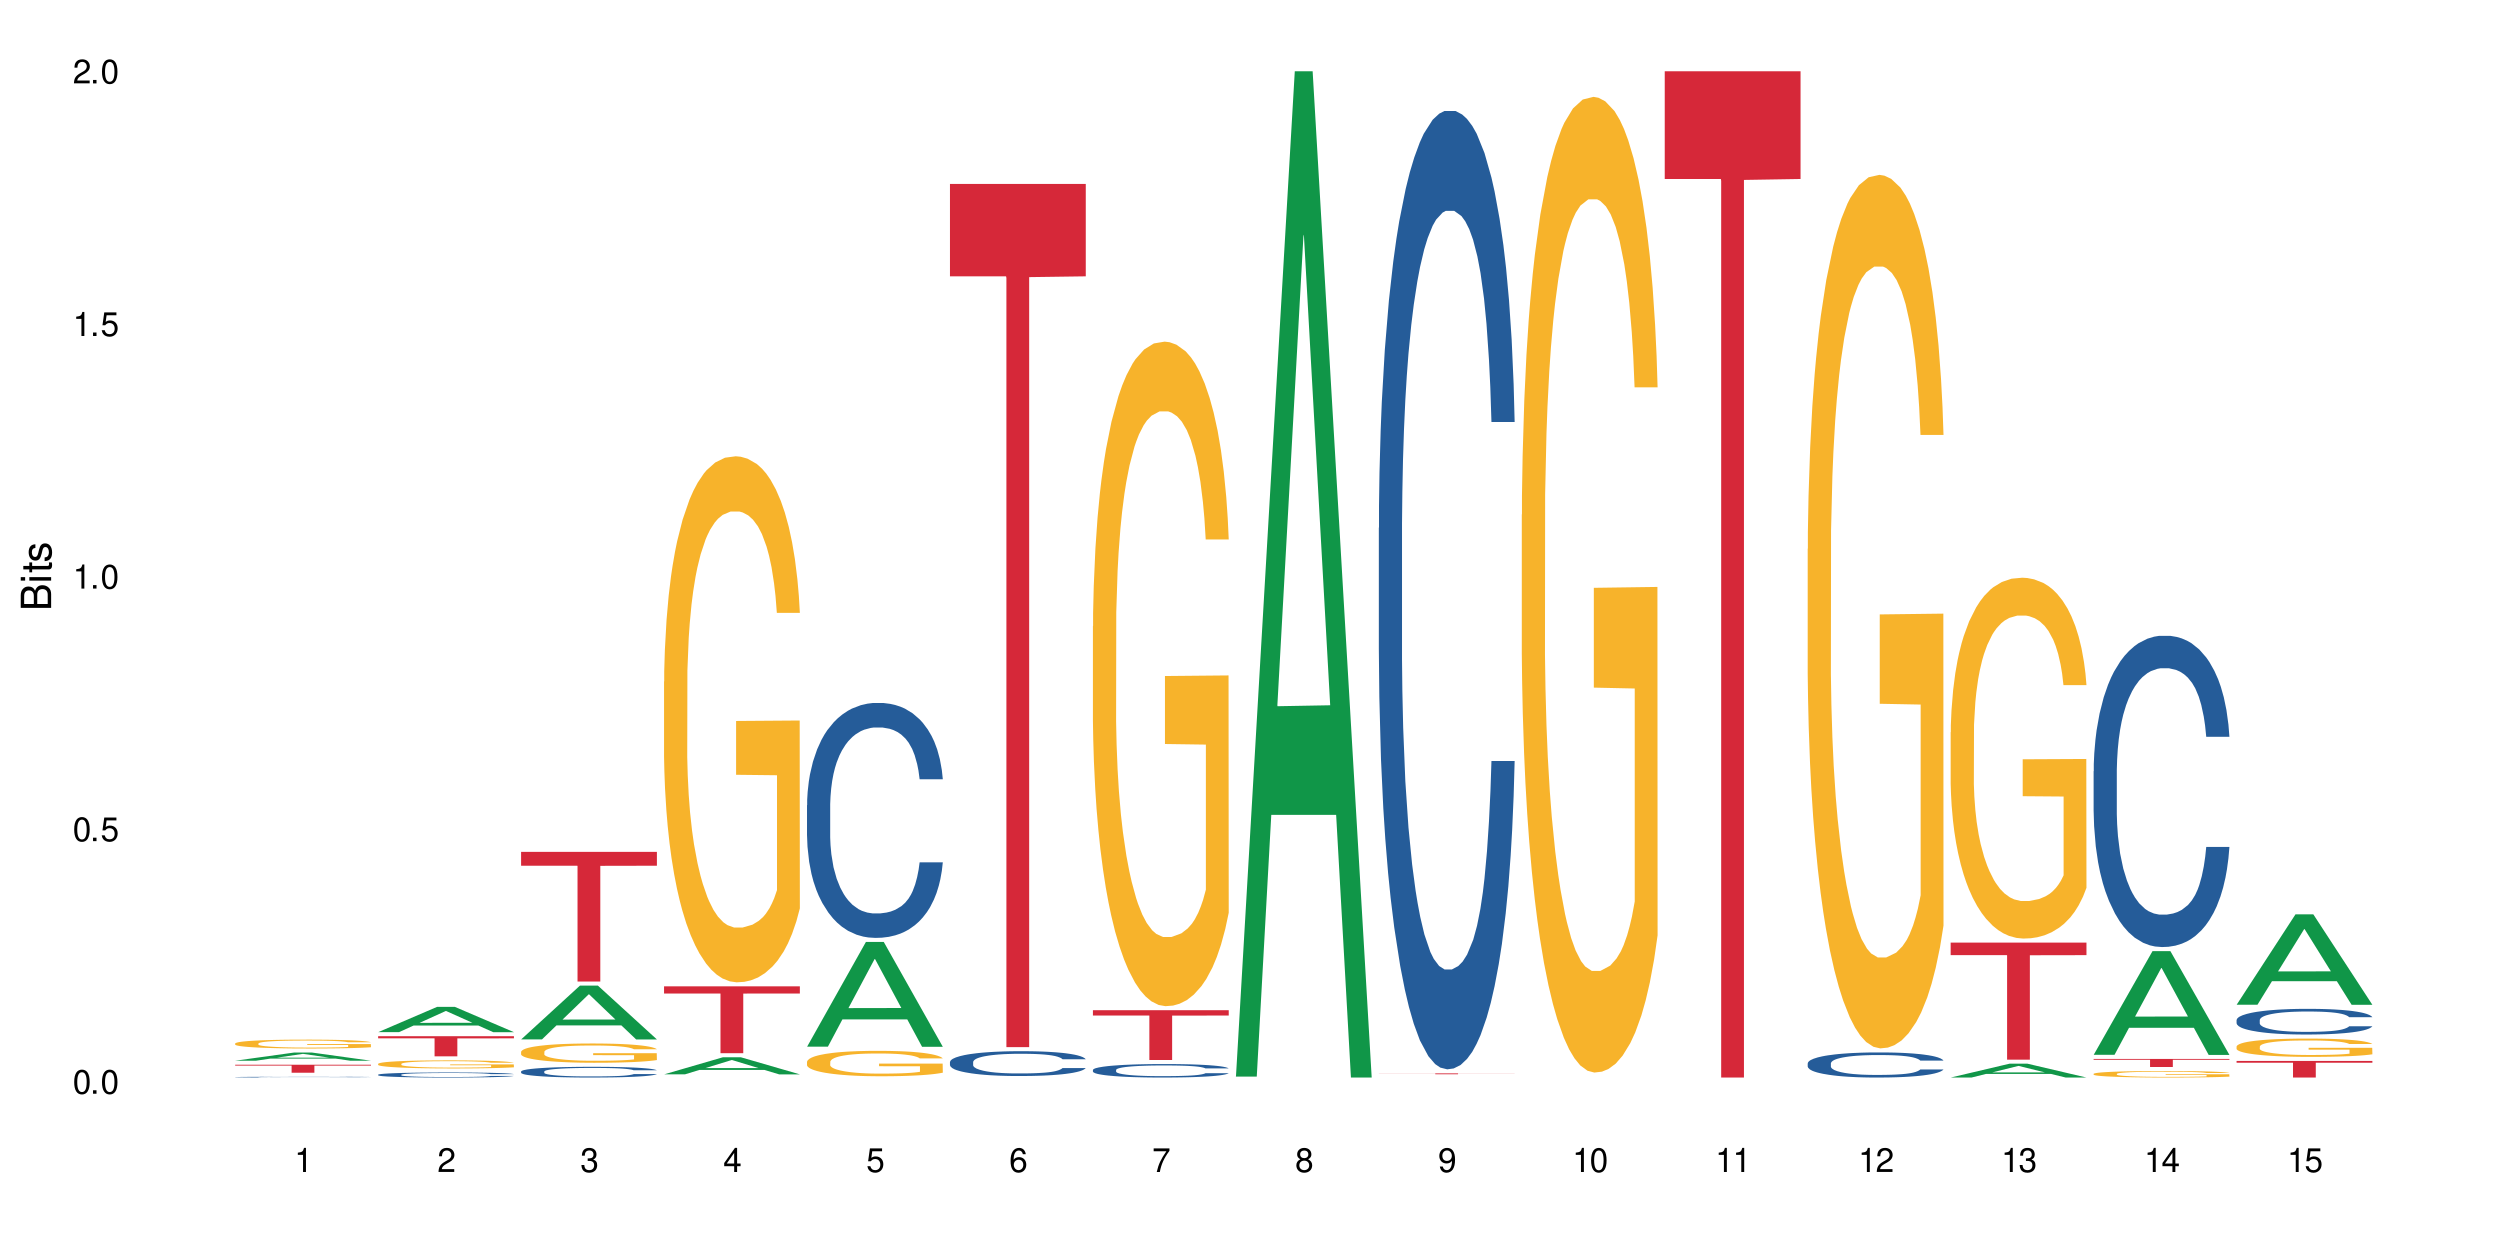<?xml version="1.0" encoding="UTF-8"?>
<svg xmlns="http://www.w3.org/2000/svg" xmlns:xlink="http://www.w3.org/1999/xlink" width="720" height="360" viewBox="0 0 720 360">
<defs>
<g>
<g id="glyph-0-0">
</g>
<g id="glyph-0-1">
<path d="M 2.641 -6.938 C 2 -6.938 1.422 -6.656 1.078 -6.172 C 0.641 -5.562 0.406 -4.641 0.406 -3.359 C 0.406 -1.016 1.188 0.219 2.641 0.219 C 4.078 0.219 4.859 -1.016 4.859 -3.297 C 4.859 -4.641 4.656 -5.547 4.203 -6.172 C 3.844 -6.656 3.281 -6.938 2.641 -6.938 Z M 2.641 -6.188 C 3.547 -6.188 4 -5.25 4 -3.375 C 4 -1.406 3.562 -0.484 2.625 -0.484 C 1.734 -0.484 1.281 -1.438 1.281 -3.344 C 1.281 -5.25 1.734 -6.188 2.641 -6.188 Z M 2.641 -6.188 "/>
</g>
<g id="glyph-0-2">
<path d="M 1.828 -1 L 0.828 -1 L 0.828 0 L 1.828 0 Z M 1.828 -1 "/>
</g>
<g id="glyph-0-3">
<path d="M 4.562 -6.797 L 1.062 -6.797 L 0.547 -3.094 L 1.328 -3.094 C 1.719 -3.562 2.047 -3.734 2.578 -3.734 C 3.484 -3.734 4.062 -3.109 4.062 -2.094 C 4.062 -1.125 3.484 -0.531 2.578 -0.531 C 1.828 -0.531 1.375 -0.906 1.188 -1.672 L 0.328 -1.672 C 0.453 -1.109 0.547 -0.844 0.75 -0.594 C 1.125 -0.078 1.828 0.219 2.594 0.219 C 3.969 0.219 4.922 -0.781 4.922 -2.219 C 4.922 -3.562 4.031 -4.484 2.719 -4.484 C 2.25 -4.484 1.859 -4.359 1.469 -4.062 L 1.734 -5.969 L 4.562 -5.969 Z M 4.562 -6.797 "/>
</g>
<g id="glyph-0-4">
<path d="M 2.484 -4.938 L 2.484 0 L 3.328 0 L 3.328 -6.938 L 2.766 -6.938 C 2.469 -5.875 2.281 -5.734 0.984 -5.562 L 0.984 -4.938 Z M 2.484 -4.938 "/>
</g>
<g id="glyph-0-5">
<path d="M 4.859 -0.828 L 1.281 -0.828 C 1.359 -1.406 1.672 -1.781 2.5 -2.281 L 3.469 -2.828 C 4.406 -3.344 4.906 -4.062 4.906 -4.906 C 4.906 -5.484 4.672 -6.031 4.266 -6.406 C 3.859 -6.766 3.375 -6.938 2.719 -6.938 C 1.859 -6.938 1.219 -6.625 0.844 -6.031 C 0.609 -5.672 0.5 -5.234 0.484 -4.531 L 1.328 -4.531 C 1.359 -5.016 1.406 -5.281 1.531 -5.516 C 1.75 -5.938 2.188 -6.203 2.703 -6.203 C 3.469 -6.203 4.031 -5.641 4.031 -4.891 C 4.031 -4.344 3.719 -3.859 3.125 -3.516 L 2.234 -3 C 0.812 -2.172 0.406 -1.531 0.328 -0.016 L 4.859 -0.016 Z M 4.859 -0.828 "/>
</g>
<g id="glyph-0-6">
<path d="M 2.125 -3.188 L 2.578 -3.188 C 3.5 -3.188 3.984 -2.766 3.984 -1.922 C 3.984 -1.062 3.469 -0.531 2.594 -0.531 C 1.656 -0.531 1.203 -1 1.156 -2.016 L 0.312 -2.016 C 0.344 -1.453 0.438 -1.094 0.609 -0.781 C 0.953 -0.109 1.625 0.219 2.547 0.219 C 3.953 0.219 4.859 -0.625 4.859 -1.938 C 4.859 -2.828 4.516 -3.297 3.703 -3.594 C 4.344 -3.844 4.656 -4.328 4.656 -5.031 C 4.656 -6.219 3.875 -6.938 2.578 -6.938 C 1.203 -6.938 0.484 -6.172 0.453 -4.703 L 1.297 -4.703 C 1.312 -5.125 1.344 -5.359 1.453 -5.578 C 1.641 -5.969 2.062 -6.203 2.594 -6.203 C 3.344 -6.203 3.797 -5.75 3.797 -5 C 3.797 -4.516 3.609 -4.219 3.25 -4.047 C 3.016 -3.953 2.703 -3.922 2.125 -3.906 Z M 2.125 -3.188 "/>
</g>
<g id="glyph-0-7">
<path d="M 3.141 -1.672 L 3.141 0 L 3.984 0 L 3.984 -1.672 L 4.984 -1.672 L 4.984 -2.438 L 3.984 -2.438 L 3.984 -6.938 L 3.359 -6.938 L 0.266 -2.578 L 0.266 -1.672 Z M 3.141 -2.438 L 1 -2.438 L 3.141 -5.5 Z M 3.141 -2.438 "/>
</g>
<g id="glyph-0-8">
<path d="M 4.781 -5.125 C 4.609 -6.266 3.891 -6.938 2.844 -6.938 C 2.094 -6.938 1.422 -6.578 1.031 -5.953 C 0.594 -5.266 0.406 -4.422 0.406 -3.172 C 0.406 -2 0.578 -1.25 0.984 -0.641 C 1.359 -0.078 1.953 0.219 2.703 0.219 C 3.984 0.219 4.922 -0.75 4.922 -2.094 C 4.922 -3.375 4.062 -4.281 2.844 -4.281 C 2.172 -4.281 1.641 -4.031 1.281 -3.516 C 1.281 -5.234 1.828 -6.188 2.797 -6.188 C 3.391 -6.188 3.797 -5.797 3.938 -5.125 Z M 2.734 -3.531 C 3.547 -3.531 4.062 -2.953 4.062 -2.031 C 4.062 -1.156 3.484 -0.531 2.703 -0.531 C 1.922 -0.531 1.328 -1.188 1.328 -2.078 C 1.328 -2.938 1.906 -3.531 2.734 -3.531 Z M 2.734 -3.531 "/>
</g>
<g id="glyph-0-9">
<path d="M 4.984 -6.797 L 0.438 -6.797 L 0.438 -5.969 L 4.109 -5.969 C 2.5 -3.656 1.828 -2.234 1.328 0 L 2.219 0 C 2.594 -2.172 3.453 -4.047 4.984 -6.094 Z M 4.984 -6.797 "/>
</g>
<g id="glyph-0-10">
<path d="M 3.75 -3.656 C 4.469 -4.094 4.688 -4.438 4.688 -5.078 C 4.688 -6.172 3.844 -6.938 2.641 -6.938 C 1.438 -6.938 0.594 -6.172 0.594 -5.094 C 0.594 -4.438 0.812 -4.094 1.516 -3.656 C 0.734 -3.266 0.359 -2.703 0.359 -1.922 C 0.359 -0.656 1.281 0.219 2.641 0.219 C 3.984 0.219 4.922 -0.656 4.922 -1.922 C 4.922 -2.703 4.531 -3.266 3.75 -3.656 Z M 2.641 -6.188 C 3.359 -6.188 3.812 -5.75 3.812 -5.062 C 3.812 -4.406 3.344 -3.984 2.641 -3.984 C 1.922 -3.984 1.453 -4.406 1.453 -5.078 C 1.453 -5.75 1.922 -6.188 2.641 -6.188 Z M 2.641 -3.266 C 3.484 -3.266 4.062 -2.719 4.062 -1.906 C 4.062 -1.078 3.484 -0.531 2.625 -0.531 C 1.797 -0.531 1.219 -1.094 1.219 -1.906 C 1.219 -2.719 1.781 -3.266 2.641 -3.266 Z M 2.641 -3.266 "/>
</g>
<g id="glyph-0-11">
<path d="M 0.516 -1.578 C 0.672 -0.453 1.406 0.219 2.438 0.219 C 3.188 0.219 3.859 -0.141 4.266 -0.766 C 4.688 -1.453 4.891 -2.297 4.891 -3.547 C 4.891 -4.719 4.703 -5.453 4.312 -6.078 C 3.938 -6.641 3.344 -6.938 2.594 -6.938 C 1.297 -6.938 0.359 -5.969 0.359 -4.625 C 0.359 -3.344 1.234 -2.453 2.453 -2.453 C 3.094 -2.453 3.578 -2.672 4.016 -3.203 C 4 -1.484 3.469 -0.531 2.5 -0.531 C 1.906 -0.531 1.484 -0.906 1.359 -1.578 Z M 2.578 -6.203 C 3.375 -6.203 3.969 -5.531 3.969 -4.641 C 3.969 -3.797 3.391 -3.188 2.547 -3.188 C 1.734 -3.188 1.234 -3.766 1.234 -4.688 C 1.234 -5.562 1.797 -6.203 2.578 -6.203 Z M 2.578 -6.203 "/>
</g>
<g id="glyph-1-0">
</g>
<g id="glyph-1-1">
<path d="M 0 -0.953 L 0 -4.891 C 0 -5.719 -0.234 -6.344 -0.734 -6.797 C -1.188 -7.234 -1.812 -7.469 -2.5 -7.469 C -3.547 -7.469 -4.188 -7 -4.625 -5.875 C -4.984 -6.688 -5.625 -7.094 -6.531 -7.094 C -7.172 -7.094 -7.734 -6.859 -8.141 -6.391 C -8.562 -5.922 -8.75 -5.344 -8.75 -4.5 L -8.75 -0.953 Z M -4.984 -2.062 L -7.766 -2.062 L -7.766 -4.219 C -7.766 -4.844 -7.688 -5.203 -7.453 -5.5 C -7.219 -5.812 -6.859 -5.969 -6.375 -5.969 C -5.891 -5.969 -5.531 -5.812 -5.297 -5.5 C -5.062 -5.203 -4.984 -4.844 -4.984 -4.219 Z M -0.984 -2.062 L -4 -2.062 L -4 -4.781 C -4 -5.766 -3.438 -6.359 -2.484 -6.359 C -1.547 -6.359 -0.984 -5.766 -0.984 -4.781 Z M -0.984 -2.062 "/>
</g>
<g id="glyph-1-2">
<path d="M -6.281 -1.797 L -6.281 -0.797 L 0 -0.797 L 0 -1.797 Z M -8.75 -1.797 L -8.75 -0.797 L -7.484 -0.797 L -7.484 -1.797 Z M -8.75 -1.797 "/>
</g>
<g id="glyph-1-3">
<path d="M -6.281 -3.047 L -6.281 -2.016 L -8.016 -2.016 L -8.016 -1.016 L -6.281 -1.016 L -6.281 -0.172 L -5.469 -0.172 L -5.469 -1.016 L -0.719 -1.016 C -0.078 -1.016 0.281 -1.453 0.281 -2.234 C 0.281 -2.5 0.25 -2.719 0.188 -3.047 L -0.641 -3.047 C -0.609 -2.906 -0.594 -2.766 -0.594 -2.562 C -0.594 -2.141 -0.719 -2.016 -1.156 -2.016 L -5.469 -2.016 L -5.469 -3.047 Z M -6.281 -3.047 "/>
</g>
<g id="glyph-1-4">
<path d="M -4.531 -5.25 C -5.766 -5.25 -6.469 -4.422 -6.469 -2.969 C -6.469 -1.516 -5.719 -0.562 -4.547 -0.562 C -3.562 -0.562 -3.094 -1.062 -2.734 -2.562 L -2.516 -3.484 C -2.344 -4.188 -2.094 -4.469 -1.641 -4.469 C -1.047 -4.469 -0.641 -3.875 -0.641 -3 C -0.641 -2.453 -0.797 -2 -1.062 -1.75 C -1.25 -1.594 -1.422 -1.531 -1.875 -1.469 L -1.875 -0.406 C -0.422 -0.453 0.281 -1.266 0.281 -2.922 C 0.281 -4.5 -0.5 -5.516 -1.719 -5.516 C -2.656 -5.516 -3.172 -4.984 -3.469 -3.734 L -3.703 -2.766 C -3.891 -1.953 -4.156 -1.609 -4.594 -1.609 C -5.188 -1.609 -5.547 -2.125 -5.547 -2.938 C -5.547 -3.75 -5.203 -4.172 -4.531 -4.203 Z M -4.531 -5.25 "/>
</g>
</g>
</defs>
<rect x="-72" y="-36" width="864" height="432" fill="rgb(100%, 100%, 100%)" fill-opacity="1"/>
<path fill-rule="nonzero" fill="rgb(6.275%, 58.824%, 28.235%)" fill-opacity="1" d="M 67.73 305.484 L 67.773 305.48 L 84.695 303.133 L 89.836 303.133 L 106.844 305.488 L 100.867 305.488 L 96.605 304.871 L 77.926 304.871 L 73.75 305.484 L 67.73 305.484 L 79.723 304.617 L 94.895 304.617 L 87.328 303.52 L 87.246 303.516 L 87.16 303.523 L 79.684 304.617 L 79.723 304.617 Z M 67.73 305.484 "/>
<path fill-rule="nonzero" fill="rgb(14.51%, 36.078%, 60%)" fill-opacity="1" d="M 67.73 310.203 L 67.777 310.203 L 67.777 310.199 L 67.922 310.191 L 68.254 310.18 L 68.59 310.176 L 69.449 310.164 L 70.641 310.152 L 71.879 310.141 L 72.785 310.137 L 73.598 310.133 L 75.457 310.125 L 76.652 310.121 L 77.938 310.117 L 79.512 310.113 L 80.656 310.113 L 83.234 310.109 L 85.141 310.105 L 91.723 310.105 L 93.105 310.109 L 94.633 310.109 L 95.922 310.113 L 98.164 310.117 L 100.168 310.121 L 101.074 310.125 L 102.504 310.133 L 103.602 310.137 L 104.363 310.145 L 105.223 310.152 L 105.984 310.16 L 106.559 310.172 L 106.844 310.18 L 100.168 310.18 L 99.832 310.172 L 99.449 310.164 L 98.02 310.148 L 97.02 310.145 L 96.113 310.141 L 94.871 310.137 L 93.773 310.133 L 92.629 310.133 L 91.531 310.129 L 86.094 310.129 L 84.234 310.133 L 83.234 310.133 L 81.801 310.137 L 80.801 310.141 L 79.609 310.145 L 78.797 310.145 L 77.797 310.152 L 77.078 310.156 L 76.27 310.164 L 75.793 310.168 L 75.363 310.176 L 74.98 310.18 L 74.695 310.188 L 74.504 310.195 L 74.41 310.203 L 74.41 310.234 L 74.504 310.242 L 74.742 310.25 L 75.363 310.266 L 76.27 310.273 L 77.32 310.285 L 78.32 310.289 L 78.891 310.293 L 79.656 310.297 L 80.848 310.301 L 82.566 310.305 L 83.566 310.305 L 85.094 310.309 L 91.867 310.309 L 93.156 310.305 L 94.918 310.301 L 96.016 310.297 L 96.969 310.293 L 97.688 310.289 L 98.164 310.289 L 98.879 310.281 L 99.449 310.273 L 99.879 310.266 L 100.168 310.258 L 106.844 310.258 L 106.559 310.27 L 106.129 310.277 L 105.699 310.281 L 105.031 310.289 L 104.27 310.297 L 103.172 310.305 L 102.266 310.309 L 101.074 310.312 L 99.977 310.316 L 98.781 310.32 L 97.02 310.324 L 95.875 310.328 L 93.156 310.328 L 91.293 310.332 L 83.949 310.332 L 81.992 310.328 L 79.559 310.324 L 77.797 310.32 L 76.414 310.316 L 75.219 310.312 L 73.883 310.309 L 72.168 310.301 L 71.117 310.293 L 70.402 310.285 L 69.59 310.277 L 69.02 310.27 L 68.352 310.258 L 67.875 310.246 L 67.73 310.234 Z M 67.73 310.203 "/>
<path fill-rule="nonzero" fill="rgb(96.863%, 70.196%, 16.863%)" fill-opacity="1" d="M 67.73 300.508 L 67.777 300.504 L 67.777 300.461 L 67.969 300.355 L 68.445 300.211 L 69.066 300.09 L 69.734 299.996 L 70.164 299.949 L 70.879 299.879 L 71.5 299.824 L 73.074 299.723 L 75.078 299.621 L 76.172 299.582 L 77.414 299.543 L 79.18 299.496 L 79.988 299.48 L 82.469 299.441 L 85.285 299.418 L 88.383 299.414 L 89.816 299.414 L 91.77 299.426 L 94.441 299.449 L 95.969 299.473 L 97.16 299.496 L 98.402 299.527 L 99.926 299.574 L 101.359 299.629 L 102.504 299.688 L 103.648 299.758 L 104.602 299.832 L 105.414 299.914 L 106.129 300.012 L 106.559 300.094 L 106.844 300.176 L 100.215 300.176 L 99.832 300.094 L 99.402 300.027 L 98.688 299.953 L 97.973 299.895 L 97.258 299.852 L 95.922 299.793 L 94.777 299.754 L 93.344 299.723 L 91.961 299.699 L 90.387 299.688 L 89.434 299.68 L 86.906 299.68 L 84.617 299.699 L 83.281 299.715 L 82.328 299.734 L 80.992 299.77 L 80.18 299.797 L 79.703 299.816 L 78.273 299.891 L 77.32 299.953 L 76.793 300 L 76.125 300.07 L 75.648 300.133 L 75.125 300.227 L 74.84 300.297 L 74.457 300.453 L 74.41 300.875 L 74.551 300.965 L 74.84 301.059 L 75.219 301.145 L 75.793 301.23 L 76.363 301.301 L 77.367 301.391 L 78.227 301.453 L 78.891 301.492 L 80.18 301.555 L 80.703 301.574 L 81.945 301.617 L 83.234 301.648 L 84.809 301.68 L 86 301.691 L 87.906 301.703 L 90.34 301.703 L 93.203 301.691 L 95.016 301.672 L 96.254 301.652 L 97.066 301.637 L 98.066 301.609 L 98.781 301.586 L 99.449 301.562 L 100.262 301.523 L 100.262 300.965 L 88.48 300.961 L 88.48 300.699 L 106.797 300.695 L 106.844 301.609 L 105.844 301.672 L 104.602 301.734 L 103.41 301.781 L 102.168 301.82 L 100.406 301.863 L 98.973 301.895 L 96.781 301.926 L 94.777 301.945 L 92.676 301.961 L 90.816 301.969 L 88.621 301.969 L 86.668 301.965 L 84.57 301.953 L 82.898 301.934 L 81.371 301.91 L 79.848 301.879 L 77.938 301.828 L 76.699 301.789 L 75.41 301.742 L 74.121 301.684 L 72.977 301.621 L 72.215 301.57 L 71.453 301.516 L 70.641 301.445 L 69.879 301.363 L 69.305 301.293 L 68.781 301.211 L 68.398 301.133 L 68.016 301.027 L 67.828 300.945 L 67.73 300.871 Z M 67.73 300.508 "/>
<path fill-rule="nonzero" fill="rgb(83.922%, 15.686%, 22.353%)" fill-opacity="1" d="M 67.73 306.652 L 106.844 306.652 L 106.844 306.895 L 90.543 306.898 L 90.543 308.941 L 83.984 308.941 L 83.984 306.898 L 83.891 306.895 L 67.73 306.895 Z M 67.73 306.652 "/>
<path fill-rule="nonzero" fill="rgb(6.275%, 58.824%, 28.235%)" fill-opacity="1" d="M 108.902 297.258 L 108.945 297.25 L 125.867 289.984 L 131.008 289.984 L 148.016 297.266 L 142.039 297.266 L 137.777 295.363 L 119.098 295.363 L 114.922 297.258 L 108.902 297.258 L 120.895 294.578 L 136.062 294.57 L 128.5 291.176 L 128.418 291.168 L 128.332 291.188 L 120.855 294.57 L 120.895 294.578 Z M 108.902 297.258 "/>
<path fill-rule="nonzero" fill="rgb(14.51%, 36.078%, 60%)" fill-opacity="1" d="M 108.902 309.508 L 108.949 309.508 L 108.949 309.477 L 109.094 309.426 L 109.426 309.363 L 109.762 309.316 L 110.621 309.238 L 111.812 309.164 L 113.051 309.105 L 113.957 309.07 L 114.77 309.043 L 116.629 308.992 L 117.82 308.969 L 119.109 308.945 L 120.684 308.922 L 121.828 308.91 L 124.406 308.891 L 126.312 308.879 L 127.793 308.875 L 130.988 308.875 L 132.895 308.883 L 134.277 308.887 L 135.805 308.898 L 137.094 308.91 L 139.336 308.941 L 141.336 308.977 L 142.242 309 L 143.676 309.039 L 144.773 309.078 L 145.535 309.113 L 146.395 309.164 L 147.156 309.223 L 147.73 309.293 L 148.016 309.348 L 141.336 309.348 L 141.004 309.297 L 140.621 309.254 L 139.906 309.199 L 139.191 309.16 L 138.191 309.121 L 137.285 309.098 L 136.043 309.07 L 134.945 309.055 L 133.801 309.043 L 132.703 309.035 L 130.605 309.027 L 128.172 309.027 L 127.266 309.031 L 125.406 309.039 L 124.406 309.051 L 122.973 309.07 L 121.973 309.086 L 120.781 309.113 L 119.969 309.137 L 118.969 309.168 L 118.25 309.199 L 117.441 309.246 L 116.965 309.277 L 116.535 309.316 L 116.152 309.359 L 115.867 309.406 L 115.676 309.453 L 115.582 309.504 L 115.582 309.711 L 115.676 309.758 L 115.914 309.812 L 116.535 309.895 L 117.441 309.965 L 118.488 310.02 L 119.492 310.062 L 120.062 310.078 L 120.828 310.102 L 122.02 310.129 L 123.738 310.152 L 124.738 310.164 L 126.266 310.176 L 127.84 310.18 L 129.938 310.18 L 131.797 310.176 L 133.039 310.168 L 134.324 310.156 L 136.09 310.137 L 137.188 310.113 L 138.141 310.09 L 138.859 310.062 L 139.336 310.043 L 140.051 310 L 140.621 309.957 L 141.051 309.91 L 141.336 309.863 L 148.016 309.863 L 147.73 309.918 L 147.301 309.969 L 146.871 310.008 L 146.203 310.055 L 145.441 310.094 L 144.344 310.141 L 143.438 310.172 L 142.242 310.207 L 141.148 310.23 L 139.953 310.254 L 138.191 310.281 L 137.043 310.293 L 135.805 310.305 L 134.324 310.316 L 132.465 310.324 L 130.461 310.332 L 128.602 310.332 L 126.598 310.328 L 125.121 310.324 L 123.164 310.312 L 120.73 310.289 L 118.969 310.262 L 117.582 310.238 L 116.391 310.211 L 115.055 310.176 L 113.34 310.117 L 112.289 310.07 L 111.574 310.035 L 110.762 309.98 L 110.191 309.938 L 109.523 309.859 L 109.047 309.766 L 108.902 309.691 Z M 108.902 309.508 "/>
<path fill-rule="nonzero" fill="rgb(96.863%, 70.196%, 16.863%)" fill-opacity="1" d="M 108.902 306.379 L 108.949 306.379 L 108.949 306.336 L 109.141 306.238 L 109.617 306.105 L 110.238 306 L 110.906 305.914 L 111.336 305.867 L 112.051 305.805 L 112.672 305.758 L 114.246 305.664 L 116.25 305.574 L 117.344 305.535 L 118.586 305.5 L 120.352 305.457 L 121.16 305.441 L 123.641 305.41 L 126.457 305.387 L 129.555 305.383 L 130.988 305.383 L 132.941 305.391 L 135.613 305.414 L 137.141 305.438 L 138.332 305.457 L 139.574 305.484 L 141.098 305.527 L 142.531 305.578 L 143.676 305.629 L 144.82 305.695 L 145.773 305.762 L 146.586 305.836 L 147.301 305.926 L 147.73 306 L 148.016 306.074 L 141.387 306.074 L 141.004 306 L 140.574 305.941 L 139.859 305.871 L 139.145 305.82 L 138.43 305.781 L 137.094 305.727 L 135.949 305.691 L 134.516 305.664 L 133.133 305.645 L 131.559 305.629 L 130.605 305.625 L 128.078 305.625 L 125.789 305.641 L 124.453 305.656 L 123.5 305.676 L 122.164 305.707 L 121.352 305.734 L 120.875 305.75 L 119.445 305.816 L 118.488 305.875 L 117.965 305.914 L 117.297 305.98 L 116.82 306.035 L 116.297 306.121 L 116.008 306.188 L 115.629 306.332 L 115.582 306.715 L 115.723 306.793 L 116.008 306.883 L 116.391 306.957 L 116.965 307.039 L 117.535 307.102 L 118.539 307.184 L 119.395 307.238 L 120.062 307.277 L 121.352 307.332 L 121.875 307.352 L 123.117 307.391 L 124.406 307.422 L 125.98 307.445 L 127.172 307.457 L 129.078 307.469 L 131.512 307.469 L 134.375 307.457 L 136.188 307.438 L 137.426 307.422 L 138.238 307.406 L 139.238 307.383 L 139.953 307.363 L 140.621 307.34 L 141.434 307.305 L 141.434 306.793 L 129.652 306.793 L 129.652 306.555 L 147.969 306.551 L 148.016 307.383 L 147.016 307.441 L 145.773 307.496 L 144.582 307.539 L 143.34 307.574 L 141.578 307.617 L 140.145 307.641 L 137.949 307.672 L 135.949 307.691 L 133.848 307.703 L 131.988 307.711 L 129.793 307.711 L 127.84 307.707 L 125.742 307.695 L 124.07 307.676 L 122.543 307.656 L 121.02 307.629 L 119.109 307.586 L 117.871 307.547 L 116.582 307.504 L 115.293 307.449 L 114.148 307.391 L 113.387 307.348 L 112.625 307.297 L 111.812 307.234 L 111.051 307.16 L 110.477 307.094 L 109.953 307.02 L 109.57 306.949 L 109.188 306.855 L 108.996 306.777 L 108.902 306.711 Z M 108.902 306.379 "/>
<path fill-rule="nonzero" fill="rgb(83.922%, 15.686%, 22.353%)" fill-opacity="1" d="M 108.902 298.43 L 148.016 298.43 L 148.016 299.047 L 131.715 299.055 L 131.715 304.219 L 125.156 304.219 L 125.156 299.059 L 125.062 299.047 L 108.902 299.047 Z M 108.902 298.43 "/>
<path fill-rule="nonzero" fill="rgb(6.275%, 58.824%, 28.235%)" fill-opacity="1" d="M 150.074 299.348 L 150.117 299.332 L 167.039 283.844 L 172.18 283.844 L 189.188 299.359 L 183.211 299.359 L 178.949 295.309 L 160.27 295.309 L 156.09 299.348 L 150.074 299.348 L 162.066 293.637 L 177.234 293.621 L 169.672 286.379 L 169.59 286.363 L 169.504 286.406 L 162.027 293.621 L 162.066 293.637 Z M 150.074 299.348 "/>
<path fill-rule="nonzero" fill="rgb(14.51%, 36.078%, 60%)" fill-opacity="1" d="M 150.074 308.586 L 150.121 308.582 L 150.121 308.516 L 150.266 308.41 L 150.598 308.273 L 150.934 308.18 L 151.793 308.012 L 152.984 307.852 L 154.223 307.727 L 155.129 307.656 L 155.941 307.598 L 157.801 307.492 L 158.992 307.441 L 160.281 307.391 L 161.855 307.344 L 163 307.316 L 165.578 307.27 L 167.484 307.25 L 168.965 307.242 L 172.16 307.242 L 174.066 307.254 L 175.449 307.266 L 176.977 307.289 L 178.266 307.316 L 180.508 307.379 L 182.508 307.457 L 183.414 307.5 L 184.848 307.59 L 185.945 307.676 L 186.707 307.746 L 187.566 307.852 L 188.328 307.98 L 188.902 308.125 L 189.188 308.246 L 182.508 308.246 L 182.176 308.133 L 181.793 308.043 L 181.078 307.93 L 180.363 307.848 L 179.359 307.766 L 178.453 307.711 L 177.215 307.656 L 176.117 307.625 L 174.973 307.598 L 173.875 307.582 L 171.777 307.562 L 169.344 307.562 L 168.438 307.57 L 166.578 307.594 L 165.578 307.613 L 164.145 307.652 L 163.145 307.688 L 161.953 307.746 L 161.141 307.793 L 160.137 307.867 L 159.422 307.93 L 158.613 308.023 L 158.137 308.094 L 157.707 308.176 L 157.324 308.266 L 157.039 308.367 L 156.848 308.473 L 156.754 308.574 L 156.754 309.012 L 156.848 309.113 L 157.086 309.23 L 157.707 309.402 L 158.613 309.555 L 159.66 309.672 L 160.664 309.758 L 161.234 309.797 L 162 309.84 L 163.191 309.898 L 164.91 309.953 L 165.91 309.977 L 167.438 310 L 169.012 310.012 L 171.109 310.012 L 172.969 310 L 174.211 309.984 L 175.496 309.961 L 177.262 309.914 L 178.359 309.871 L 179.312 309.816 L 180.027 309.762 L 180.508 309.715 L 181.223 309.629 L 181.793 309.531 L 182.223 309.434 L 182.508 309.34 L 189.188 309.34 L 188.902 309.449 L 188.473 309.562 L 188.043 309.645 L 187.375 309.742 L 186.613 309.828 L 185.516 309.93 L 184.609 309.992 L 183.414 310.062 L 182.32 310.117 L 181.125 310.164 L 179.359 310.223 L 178.215 310.25 L 176.977 310.277 L 175.496 310.297 L 173.637 310.316 L 171.633 310.328 L 169.773 310.332 L 167.77 310.328 L 166.293 310.316 L 164.336 310.289 L 161.902 310.238 L 160.137 310.188 L 158.754 310.133 L 157.562 310.074 L 156.227 310 L 154.512 309.875 L 153.461 309.777 L 152.746 309.699 L 151.934 309.59 L 151.363 309.492 L 150.695 309.332 L 150.219 309.133 L 150.074 308.977 Z M 150.074 308.586 "/>
<path fill-rule="nonzero" fill="rgb(96.863%, 70.196%, 16.863%)" fill-opacity="1" d="M 150.074 302.902 L 150.121 302.898 L 150.121 302.797 L 150.312 302.57 L 150.789 302.254 L 151.41 301.996 L 152.078 301.793 L 152.508 301.688 L 153.223 301.535 L 153.844 301.422 L 155.418 301.195 L 157.418 300.98 L 158.516 300.891 L 159.758 300.805 L 161.523 300.707 L 162.332 300.672 L 164.812 300.59 L 167.629 300.539 L 170.727 300.523 L 172.16 300.531 L 174.113 300.551 L 176.785 300.605 L 178.312 300.656 L 179.504 300.707 L 180.746 300.773 L 182.27 300.875 L 183.703 300.996 L 184.848 301.117 L 185.992 301.27 L 186.945 301.434 L 187.758 301.609 L 188.473 301.824 L 188.902 302 L 189.188 302.18 L 182.559 302.18 L 182.176 302 L 181.746 301.863 L 181.031 301.695 L 180.316 301.574 L 179.602 301.477 L 178.266 301.348 L 177.121 301.266 L 175.688 301.195 L 174.305 301.148 L 172.73 301.117 L 171.777 301.109 L 169.25 301.109 L 166.961 301.145 L 165.625 301.184 L 164.672 301.227 L 163.336 301.301 L 162.523 301.363 L 162.047 301.402 L 160.617 301.559 L 159.66 301.703 L 159.137 301.797 L 158.469 301.949 L 157.992 302.086 L 157.469 302.289 L 157.18 302.441 L 156.801 302.785 L 156.754 303.699 L 156.895 303.891 L 157.18 304.102 L 157.562 304.281 L 158.137 304.477 L 158.707 304.621 L 159.711 304.82 L 160.566 304.953 L 161.234 305.039 L 162.523 305.176 L 163.047 305.223 L 164.289 305.312 L 165.578 305.383 L 167.148 305.445 L 168.344 305.477 L 170.25 305.5 L 172.684 305.5 L 175.547 305.469 L 177.359 305.43 L 178.598 305.387 L 179.41 305.352 L 180.41 305.297 L 181.125 305.246 L 181.793 305.191 L 182.605 305.105 L 182.605 303.891 L 170.824 303.887 L 170.824 303.32 L 189.141 303.312 L 189.188 305.297 L 188.188 305.434 L 186.945 305.566 L 185.754 305.668 L 184.512 305.754 L 182.746 305.852 L 181.316 305.91 L 179.121 305.98 L 177.121 306.027 L 175.02 306.059 L 173.16 306.074 L 170.965 306.078 L 169.012 306.066 L 166.91 306.039 L 165.242 305.996 L 163.715 305.945 L 162.191 305.879 L 160.281 305.773 L 159.043 305.688 L 157.754 305.582 L 156.465 305.453 L 155.32 305.316 L 154.559 305.211 L 153.793 305.09 L 152.984 304.938 L 152.219 304.766 L 151.648 304.605 L 151.125 304.43 L 150.742 304.262 L 150.359 304.035 L 150.168 303.852 L 150.074 303.695 Z M 150.074 302.902 "/>
<path fill-rule="nonzero" fill="rgb(83.922%, 15.686%, 22.353%)" fill-opacity="1" d="M 150.074 245.332 L 189.188 245.332 L 189.188 249.328 L 172.887 249.363 L 172.887 282.68 L 166.328 282.68 L 166.328 249.398 L 166.234 249.328 L 150.074 249.328 Z M 150.074 245.332 "/>
<path fill-rule="nonzero" fill="rgb(6.275%, 58.824%, 28.235%)" fill-opacity="1" d="M 191.246 309.414 L 191.289 309.41 L 208.211 304.488 L 213.352 304.488 L 230.359 309.418 L 224.383 309.418 L 220.121 308.133 L 201.441 308.133 L 197.262 309.414 L 191.246 309.414 L 203.238 307.598 L 218.406 307.594 L 210.844 305.293 L 210.762 305.289 L 210.676 305.301 L 203.195 307.594 L 203.238 307.598 Z M 191.246 309.414 "/>
<path fill-rule="nonzero" fill="rgb(96.863%, 70.196%, 16.863%)" fill-opacity="1" d="M 191.246 196.297 L 191.293 196.156 L 191.293 193.391 L 191.484 187.164 L 191.961 178.586 L 192.582 171.527 L 193.25 165.996 L 193.68 163.09 L 194.395 158.938 L 195.016 155.895 L 196.59 149.668 L 198.59 143.859 L 199.688 141.367 L 200.93 139.016 L 202.695 136.387 L 203.504 135.418 L 205.984 133.203 L 208.801 131.82 L 211.898 131.406 L 213.332 131.543 L 215.285 132.098 L 217.957 133.621 L 219.484 135.004 L 220.676 136.387 L 221.918 138.184 L 223.441 140.953 L 224.875 144.273 L 226.02 147.594 L 227.164 151.742 L 228.117 156.172 L 228.93 161.016 L 229.645 166.824 L 230.074 171.668 L 230.359 176.512 L 223.73 176.512 L 223.348 171.668 L 222.918 167.934 L 222.203 163.367 L 221.488 160.047 L 220.77 157.418 L 219.438 153.82 L 218.293 151.605 L 216.859 149.668 L 215.477 148.422 L 213.902 147.594 L 212.949 147.316 L 210.422 147.316 L 208.133 148.285 L 206.797 149.391 L 205.84 150.5 L 204.508 152.574 L 203.695 154.234 L 203.219 155.34 L 201.789 159.629 L 200.832 163.504 L 200.309 166.133 L 199.641 170.285 L 199.164 174.02 L 198.641 179.555 L 198.352 183.703 L 197.973 193.113 L 197.922 218.016 L 198.066 223.273 L 198.352 228.949 L 198.734 233.93 L 199.309 239.188 L 199.879 243.199 L 200.883 248.594 L 201.738 252.191 L 202.406 254.543 L 203.695 258.281 L 204.219 259.523 L 205.461 262.016 L 206.746 263.953 L 208.32 265.613 L 209.516 266.441 L 211.422 267.133 L 213.855 267.133 L 216.719 266.305 L 218.531 265.199 L 219.77 264.09 L 220.582 263.121 L 221.582 261.602 L 222.297 260.215 L 222.965 258.695 L 223.777 256.344 L 223.777 223.273 L 211.996 223.137 L 211.996 207.641 L 230.312 207.504 L 230.359 261.602 L 229.355 265.336 L 228.117 268.934 L 226.926 271.699 L 225.684 274.051 L 223.918 276.68 L 222.488 278.34 L 220.293 280.277 L 218.293 281.523 L 216.191 282.355 L 214.332 282.77 L 212.137 282.906 L 210.184 282.629 L 208.082 281.801 L 206.414 280.695 L 204.887 279.309 L 203.359 277.512 L 201.453 274.605 L 200.215 272.254 L 198.926 269.348 L 197.637 265.891 L 196.492 262.152 L 195.73 259.25 L 194.965 255.926 L 194.156 251.777 L 193.391 247.074 L 192.82 242.785 L 192.297 237.941 L 191.914 233.375 L 191.531 227.148 L 191.34 222.168 L 191.246 217.879 Z M 191.246 196.297 "/>
<path fill-rule="nonzero" fill="rgb(83.922%, 15.686%, 22.353%)" fill-opacity="1" d="M 191.246 284.07 L 230.359 284.07 L 230.359 286.133 L 214.059 286.148 L 214.059 303.324 L 207.5 303.324 L 207.5 286.168 L 207.402 286.133 L 191.246 286.133 Z M 191.246 284.07 "/>
<path fill-rule="nonzero" fill="rgb(6.275%, 58.824%, 28.235%)" fill-opacity="1" d="M 232.418 301.449 L 232.461 301.422 L 249.383 271.281 L 254.523 271.281 L 271.531 301.477 L 265.555 301.477 L 261.293 293.594 L 242.613 293.594 L 238.434 301.449 L 232.418 301.449 L 244.41 290.336 L 259.578 290.305 L 252.016 276.215 L 251.934 276.188 L 251.848 276.27 L 244.367 290.305 L 244.41 290.336 Z M 232.418 301.449 "/>
<path fill-rule="nonzero" fill="rgb(14.51%, 36.078%, 60%)" fill-opacity="1" d="M 232.418 231.906 L 232.465 231.844 L 232.465 230.359 L 232.609 228.008 L 232.941 225.043 L 233.277 223 L 234.133 219.352 L 235.328 215.828 L 236.566 213.105 L 237.473 211.5 L 238.285 210.262 L 240.145 207.977 L 241.336 206.801 L 242.625 205.75 L 244.199 204.699 L 245.344 204.078 L 247.918 203.09 L 249.828 202.656 L 251.305 202.473 L 254.504 202.473 L 256.41 202.719 L 257.793 203.027 L 259.32 203.523 L 260.609 204.078 L 262.848 205.441 L 264.852 207.172 L 265.758 208.16 L 267.191 210.078 L 268.285 211.934 L 269.051 213.539 L 269.91 215.828 L 270.672 218.609 L 271.246 221.766 L 271.531 224.422 L 264.852 224.422 L 264.52 221.949 L 264.137 220.031 L 263.422 217.496 L 262.707 215.703 L 261.703 213.91 L 260.797 212.738 L 259.559 211.562 L 258.461 210.82 L 257.316 210.262 L 256.219 209.891 L 254.121 209.52 L 251.688 209.52 L 250.781 209.645 L 248.922 210.141 L 247.918 210.57 L 246.488 211.438 L 245.488 212.242 L 244.293 213.477 L 243.484 214.531 L 242.48 216.137 L 241.766 217.559 L 240.957 219.602 L 240.48 221.145 L 240.051 222.875 L 239.668 224.918 L 239.383 227.082 L 239.191 229.371 L 239.094 231.594 L 239.094 241.18 L 239.191 243.406 L 239.43 246.004 L 240.051 249.773 L 240.957 253.051 L 242.004 255.648 L 243.008 257.504 L 243.578 258.367 L 244.344 259.359 L 245.535 260.594 L 247.25 261.832 L 248.254 262.328 L 249.781 262.82 L 251.355 263.066 L 253.453 263.066 L 255.312 262.82 L 256.555 262.512 L 257.84 262.016 L 259.605 260.965 L 260.703 259.977 L 261.656 258.801 L 262.371 257.625 L 262.848 256.637 L 263.566 254.723 L 264.137 252.617 L 264.566 250.453 L 264.852 248.352 L 271.531 248.352 L 271.246 250.824 L 270.816 253.238 L 270.387 255.031 L 269.719 257.195 L 268.953 259.109 L 267.859 261.273 L 266.953 262.695 L 265.758 264.242 L 264.66 265.418 L 263.469 266.469 L 261.703 267.707 L 260.559 268.324 L 259.32 268.879 L 257.84 269.375 L 255.98 269.809 L 253.977 270.055 L 252.117 270.117 L 250.113 269.992 L 248.637 269.746 L 246.68 269.191 L 244.246 268.078 L 242.48 266.902 L 241.098 265.727 L 239.906 264.492 L 238.57 262.82 L 236.852 260.102 L 235.805 257.996 L 235.09 256.266 L 234.277 253.855 L 233.707 251.691 L 233.039 248.227 L 232.559 243.84 L 232.418 240.438 Z M 232.418 231.906 "/>
<path fill-rule="nonzero" fill="rgb(96.863%, 70.196%, 16.863%)" fill-opacity="1" d="M 232.418 305.777 L 232.465 305.77 L 232.465 305.637 L 232.656 305.336 L 233.133 304.922 L 233.754 304.582 L 234.422 304.312 L 234.852 304.172 L 235.566 303.973 L 236.188 303.824 L 237.758 303.523 L 239.762 303.242 L 240.859 303.121 L 242.102 303.008 L 243.863 302.883 L 244.676 302.836 L 247.156 302.727 L 249.969 302.66 L 253.07 302.641 L 254.504 302.648 L 256.457 302.676 L 259.129 302.75 L 260.656 302.816 L 261.848 302.883 L 263.086 302.969 L 264.613 303.102 L 266.047 303.262 L 267.191 303.426 L 268.336 303.625 L 269.289 303.84 L 270.098 304.074 L 270.816 304.352 L 271.246 304.586 L 271.531 304.82 L 264.898 304.82 L 264.52 304.586 L 264.09 304.406 L 263.375 304.188 L 262.66 304.027 L 261.941 303.898 L 260.609 303.727 L 259.461 303.617 L 258.031 303.523 L 256.648 303.465 L 255.074 303.426 L 254.121 303.41 L 251.594 303.41 L 249.305 303.457 L 247.969 303.512 L 247.012 303.562 L 245.676 303.664 L 244.867 303.746 L 244.391 303.797 L 242.957 304.004 L 242.004 304.191 L 241.48 304.32 L 240.812 304.52 L 240.336 304.699 L 239.812 304.969 L 239.523 305.168 L 239.145 305.625 L 239.094 306.828 L 239.238 307.082 L 239.523 307.355 L 239.906 307.598 L 240.48 307.852 L 241.051 308.043 L 242.051 308.305 L 242.91 308.48 L 243.578 308.594 L 244.867 308.773 L 245.391 308.832 L 246.633 308.953 L 247.918 309.047 L 249.492 309.129 L 250.688 309.168 L 252.594 309.203 L 255.027 309.203 L 257.887 309.16 L 259.699 309.109 L 260.941 309.055 L 261.754 309.008 L 262.754 308.934 L 263.469 308.867 L 264.137 308.793 L 264.949 308.68 L 264.949 307.082 L 253.168 307.074 L 253.168 306.324 L 271.484 306.32 L 271.531 308.934 L 270.527 309.113 L 269.289 309.289 L 268.098 309.422 L 266.855 309.535 L 265.09 309.664 L 263.66 309.742 L 261.465 309.836 L 259.461 309.898 L 257.363 309.938 L 255.504 309.957 L 253.309 309.965 L 251.355 309.949 L 249.254 309.91 L 247.586 309.855 L 246.059 309.789 L 244.531 309.703 L 242.625 309.562 L 241.387 309.449 L 240.098 309.309 L 238.809 309.141 L 237.664 308.961 L 236.902 308.82 L 236.137 308.66 L 235.328 308.461 L 234.562 308.23 L 233.992 308.023 L 233.465 307.789 L 233.086 307.57 L 232.703 307.27 L 232.512 307.027 L 232.418 306.82 Z M 232.418 305.777 "/>
<path fill-rule="nonzero" fill="rgb(14.51%, 36.078%, 60%)" fill-opacity="1" d="M 273.59 305.855 L 273.637 305.852 L 273.637 305.695 L 273.781 305.445 L 274.113 305.133 L 274.449 304.918 L 275.305 304.531 L 276.5 304.16 L 277.738 303.871 L 278.645 303.703 L 279.457 303.57 L 281.316 303.328 L 282.508 303.203 L 283.797 303.094 L 285.371 302.984 L 286.516 302.918 L 289.09 302.812 L 291 302.766 L 292.477 302.746 L 295.672 302.746 L 297.582 302.773 L 298.965 302.805 L 300.492 302.859 L 301.777 302.918 L 304.02 303.062 L 306.023 303.242 L 306.93 303.348 L 308.363 303.551 L 309.457 303.746 L 310.223 303.918 L 311.082 304.16 L 311.844 304.453 L 312.414 304.785 L 312.703 305.066 L 306.023 305.066 L 305.691 304.805 L 305.309 304.602 L 304.594 304.336 L 303.879 304.145 L 302.875 303.957 L 301.969 303.832 L 300.73 303.707 L 299.633 303.629 L 298.488 303.57 L 297.391 303.531 L 295.293 303.492 L 292.859 303.492 L 291.953 303.504 L 290.094 303.559 L 289.09 303.602 L 287.66 303.695 L 286.66 303.781 L 285.465 303.91 L 284.656 304.023 L 283.652 304.191 L 282.938 304.34 L 282.129 304.559 L 281.648 304.719 L 281.223 304.902 L 280.84 305.117 L 280.555 305.348 L 280.363 305.59 L 280.266 305.824 L 280.266 306.836 L 280.363 307.074 L 280.602 307.348 L 281.223 307.746 L 282.129 308.09 L 283.176 308.367 L 284.18 308.562 L 284.75 308.652 L 285.516 308.758 L 286.707 308.891 L 288.422 309.02 L 289.426 309.07 L 290.953 309.125 L 292.527 309.148 L 294.625 309.148 L 296.484 309.125 L 297.727 309.09 L 299.012 309.039 L 300.777 308.93 L 301.875 308.824 L 302.828 308.699 L 303.543 308.574 L 304.02 308.473 L 304.738 308.27 L 305.309 308.047 L 305.738 307.816 L 306.023 307.594 L 312.703 307.594 L 312.414 307.855 L 311.988 308.113 L 311.559 308.301 L 310.891 308.531 L 310.125 308.73 L 309.027 308.961 L 308.121 309.109 L 306.93 309.273 L 305.832 309.398 L 304.641 309.508 L 302.875 309.641 L 301.73 309.707 L 300.492 309.766 L 299.012 309.816 L 297.152 309.863 L 295.148 309.887 L 293.289 309.895 L 291.285 309.883 L 289.805 309.855 L 287.852 309.797 L 285.418 309.68 L 283.652 309.555 L 282.27 309.43 L 281.078 309.301 L 279.742 309.125 L 278.023 308.836 L 276.977 308.613 L 276.262 308.43 L 275.449 308.176 L 274.875 307.949 L 274.211 307.582 L 273.73 307.117 L 273.59 306.758 Z M 273.59 305.855 "/>
<path fill-rule="nonzero" fill="rgb(83.922%, 15.686%, 22.353%)" fill-opacity="1" d="M 273.59 52.969 L 312.703 52.969 L 312.703 79.582 L 296.402 79.812 L 296.402 301.582 L 289.844 301.582 L 289.844 80.047 L 289.746 79.582 L 273.59 79.582 Z M 273.59 52.969 "/>
<path fill-rule="nonzero" fill="rgb(14.51%, 36.078%, 60%)" fill-opacity="1" d="M 314.762 308.137 L 314.809 308.133 L 314.809 308.051 L 314.953 307.914 L 315.285 307.742 L 315.621 307.625 L 316.477 307.418 L 317.672 307.215 L 318.91 307.059 L 319.816 306.965 L 320.629 306.895 L 322.488 306.766 L 323.68 306.695 L 324.969 306.637 L 326.543 306.574 L 327.688 306.539 L 330.262 306.484 L 332.172 306.457 L 333.648 306.449 L 336.844 306.449 L 338.754 306.461 L 340.137 306.48 L 341.664 306.508 L 342.949 306.539 L 345.191 306.617 L 347.195 306.719 L 348.102 306.773 L 349.531 306.887 L 350.629 306.992 L 351.395 307.082 L 352.25 307.215 L 353.016 307.375 L 353.586 307.555 L 353.875 307.707 L 347.195 307.707 L 346.863 307.566 L 346.48 307.457 L 345.766 307.312 L 345.051 307.207 L 344.047 307.105 L 343.141 307.039 L 341.902 306.969 L 340.805 306.926 L 339.66 306.895 L 338.562 306.875 L 336.465 306.852 L 334.031 306.852 L 333.125 306.859 L 331.266 306.887 L 330.262 306.914 L 328.832 306.965 L 327.832 307.008 L 326.637 307.082 L 325.828 307.141 L 324.824 307.234 L 324.109 307.312 L 323.297 307.43 L 322.82 307.52 L 322.391 307.621 L 322.012 307.738 L 321.727 307.859 L 321.535 307.992 L 321.438 308.121 L 321.438 308.672 L 321.535 308.797 L 321.773 308.949 L 322.391 309.164 L 323.297 309.352 L 324.348 309.5 L 325.352 309.609 L 325.922 309.656 L 326.684 309.715 L 327.879 309.785 L 329.594 309.855 L 330.598 309.887 L 332.121 309.914 L 333.695 309.926 L 335.797 309.926 L 337.656 309.914 L 338.895 309.895 L 340.184 309.867 L 341.949 309.809 L 343.047 309.75 L 344 309.684 L 344.715 309.613 L 345.191 309.559 L 345.906 309.449 L 346.48 309.328 L 346.91 309.203 L 347.195 309.082 L 353.875 309.082 L 353.586 309.227 L 353.16 309.363 L 352.73 309.465 L 352.062 309.59 L 351.297 309.699 L 350.199 309.824 L 349.293 309.906 L 348.102 309.996 L 347.004 310.062 L 345.812 310.121 L 344.047 310.195 L 342.902 310.23 L 341.664 310.262 L 340.184 310.289 L 338.324 310.316 L 336.32 310.328 L 334.461 310.332 L 332.457 310.324 L 330.977 310.312 L 329.023 310.277 L 326.59 310.215 L 324.824 310.148 L 323.441 310.082 L 322.25 310.008 L 320.914 309.914 L 319.195 309.758 L 318.148 309.637 L 317.434 309.535 L 316.621 309.398 L 316.047 309.273 L 315.379 309.074 L 314.902 308.824 L 314.762 308.629 Z M 314.762 308.137 "/>
<path fill-rule="nonzero" fill="rgb(96.863%, 70.196%, 16.863%)" fill-opacity="1" d="M 314.762 180.363 L 314.809 180.188 L 314.809 176.691 L 315 168.828 L 315.477 157.992 L 316.098 149.078 L 316.766 142.086 L 317.191 138.414 L 317.91 133.172 L 318.527 129.328 L 320.102 121.461 L 322.105 114.121 L 323.203 110.973 L 324.445 108.004 L 326.207 104.68 L 327.02 103.457 L 329.5 100.66 L 332.312 98.914 L 335.414 98.391 L 336.844 98.562 L 338.801 99.262 L 341.473 101.188 L 343 102.934 L 344.191 104.68 L 345.43 106.953 L 346.957 110.449 L 348.387 114.645 L 349.531 118.84 L 350.68 124.082 L 351.633 129.676 L 352.441 135.793 L 353.16 143.133 L 353.586 149.25 L 353.875 155.371 L 347.242 155.371 L 346.863 149.25 L 346.434 144.531 L 345.719 138.766 L 345 134.57 L 344.285 131.25 L 342.949 126.703 L 341.805 123.906 L 340.375 121.461 L 338.992 119.887 L 337.418 118.84 L 336.465 118.488 L 333.938 118.488 L 331.645 119.715 L 330.309 121.113 L 329.355 122.508 L 328.02 125.133 L 327.211 127.23 L 326.734 128.629 L 325.301 134.047 L 324.348 138.938 L 323.824 142.262 L 323.156 147.504 L 322.68 152.223 L 322.152 159.215 L 321.867 164.457 L 321.484 176.344 L 321.438 207.805 L 321.582 214.445 L 321.867 221.613 L 322.25 227.906 L 322.82 234.547 L 323.395 239.617 L 324.395 246.434 L 325.254 250.977 L 325.922 253.949 L 327.211 258.668 L 327.734 260.242 L 328.977 263.387 L 330.262 265.832 L 331.836 267.93 L 333.031 268.98 L 334.938 269.852 L 337.371 269.852 L 340.23 268.805 L 342.043 267.406 L 343.285 266.008 L 344.094 264.785 L 345.098 262.863 L 345.812 261.113 L 346.48 259.191 L 347.293 256.219 L 347.293 214.445 L 335.508 214.273 L 335.508 194.695 L 353.824 194.52 L 353.875 262.863 L 352.871 267.582 L 351.633 272.125 L 350.438 275.621 L 349.199 278.594 L 347.434 281.914 L 346.004 284.012 L 343.809 286.457 L 341.805 288.031 L 339.707 289.078 L 337.848 289.605 L 335.652 289.777 L 333.695 289.43 L 331.598 288.379 L 329.93 286.98 L 328.402 285.234 L 326.875 282.961 L 324.969 279.293 L 323.727 276.32 L 322.441 272.648 L 321.152 268.281 L 320.008 263.562 L 319.246 259.891 L 318.48 255.695 L 317.672 250.453 L 316.906 244.508 L 316.336 239.09 L 315.809 232.973 L 315.43 227.207 L 315.047 219.34 L 314.855 213.047 L 314.762 207.629 Z M 314.762 180.363 "/>
<path fill-rule="nonzero" fill="rgb(83.922%, 15.686%, 22.353%)" fill-opacity="1" d="M 314.762 290.941 L 353.875 290.941 L 353.875 292.477 L 337.574 292.492 L 337.574 305.285 L 331.016 305.285 L 331.016 292.504 L 330.918 292.477 L 314.762 292.477 Z M 314.762 290.941 "/>
<path fill-rule="nonzero" fill="rgb(6.275%, 58.824%, 28.235%)" fill-opacity="1" d="M 355.934 310.059 L 355.973 309.789 L 372.898 20.527 L 378.039 20.527 L 395.047 310.332 L 389.07 310.332 L 384.809 234.684 L 366.129 234.684 L 361.949 310.059 L 355.934 310.059 L 367.926 203.391 L 383.094 203.117 L 375.531 67.875 L 375.445 67.602 L 375.363 68.418 L 367.883 203.117 L 367.926 203.391 Z M 355.934 310.059 "/>
<path fill-rule="nonzero" fill="rgb(14.51%, 36.078%, 60%)" fill-opacity="1" d="M 397.105 152.055 L 397.152 151.801 L 397.152 145.746 L 397.293 136.16 L 397.629 124.051 L 397.961 115.723 L 398.82 100.84 L 400.012 86.457 L 401.254 75.359 L 402.16 68.797 L 402.973 63.754 L 404.832 54.418 L 406.023 49.625 L 407.312 45.336 L 408.887 41.047 L 410.031 38.523 L 412.605 34.488 L 414.516 32.719 L 415.992 31.965 L 419.188 31.965 L 421.098 32.973 L 422.48 34.234 L 424.008 36.254 L 425.293 38.523 L 427.535 44.074 L 429.539 51.137 L 430.445 55.176 L 431.875 62.996 L 432.973 70.562 L 433.738 77.125 L 434.594 86.457 L 435.359 97.812 L 435.93 110.68 L 436.219 121.527 L 429.539 121.527 L 429.207 111.434 L 428.824 103.613 L 428.109 93.27 L 427.395 85.953 L 426.391 78.637 L 425.484 73.844 L 424.246 69.051 L 423.148 66.023 L 422.004 63.754 L 420.906 62.238 L 418.809 60.727 L 416.375 60.727 L 415.469 61.23 L 413.609 63.246 L 412.605 65.012 L 411.176 68.547 L 410.172 71.824 L 408.98 76.871 L 408.172 81.16 L 407.168 87.719 L 406.453 93.523 L 405.641 101.848 L 405.164 108.156 L 404.734 115.219 L 404.355 123.543 L 404.066 132.375 L 403.879 141.711 L 403.781 150.793 L 403.781 189.895 L 403.879 198.98 L 404.117 209.574 L 404.734 224.965 L 405.641 238.336 L 406.691 248.934 L 407.691 256.5 L 408.266 260.031 L 409.027 264.07 L 410.223 269.113 L 411.938 274.16 L 412.941 276.18 L 414.465 278.199 L 416.039 279.207 L 418.141 279.207 L 420 278.199 L 421.238 276.938 L 422.527 274.918 L 424.293 270.629 L 425.391 266.594 L 426.344 261.797 L 427.059 257.004 L 427.535 252.969 L 428.25 245.148 L 428.824 236.57 L 429.254 227.738 L 429.539 219.16 L 436.219 219.16 L 435.93 229.254 L 435.5 239.094 L 435.07 246.41 L 434.406 255.238 L 433.641 263.059 L 432.543 271.891 L 431.637 277.691 L 430.445 284 L 429.348 288.793 L 428.156 293.082 L 426.391 298.129 L 425.246 300.652 L 424.008 302.922 L 422.527 304.941 L 420.668 306.707 L 418.664 307.715 L 416.805 307.969 L 414.801 307.465 L 413.32 306.453 L 411.367 304.184 L 408.934 299.641 L 407.168 294.848 L 405.785 290.055 L 404.594 285.008 L 403.258 278.199 L 401.539 267.098 L 400.492 258.52 L 399.773 251.453 L 398.965 241.617 L 398.391 232.785 L 397.723 218.656 L 397.246 200.746 L 397.105 186.867 Z M 397.105 152.055 "/>
<path fill-rule="nonzero" fill="rgb(83.922%, 15.686%, 22.353%)" fill-opacity="1" d="M 397.105 309.133 L 436.219 309.133 L 436.219 309.16 L 419.914 309.16 L 419.914 309.387 L 413.359 309.387 L 413.359 309.16 L 397.105 309.16 Z M 397.105 309.133 "/>
<path fill-rule="nonzero" fill="rgb(96.863%, 70.196%, 16.863%)" fill-opacity="1" d="M 438.277 148.25 L 438.324 147.992 L 438.324 142.859 L 438.516 131.312 L 438.992 115.402 L 439.609 102.316 L 440.277 92.051 L 440.707 86.66 L 441.422 78.965 L 442.043 73.316 L 443.617 61.77 L 445.621 50.992 L 446.719 46.371 L 447.957 42.012 L 449.723 37.133 L 450.535 35.336 L 453.016 31.23 L 455.828 28.664 L 458.93 27.895 L 460.359 28.152 L 462.316 29.18 L 464.988 32 L 466.512 34.566 L 467.707 37.133 L 468.945 40.469 L 470.473 45.602 L 471.902 51.762 L 473.047 57.922 L 474.191 65.617 L 475.148 73.832 L 475.957 82.812 L 476.672 93.59 L 477.102 102.57 L 477.387 111.555 L 470.758 111.555 L 470.375 102.57 L 469.949 95.645 L 469.23 87.176 L 468.516 81.016 L 467.801 76.141 L 466.465 69.469 L 465.32 65.363 L 463.891 61.77 L 462.508 59.461 L 460.934 57.922 L 459.977 57.406 L 457.449 57.406 L 455.16 59.203 L 453.824 61.258 L 452.871 63.309 L 451.535 67.16 L 450.727 70.238 L 450.246 72.289 L 448.816 80.246 L 447.863 87.43 L 447.34 92.309 L 446.672 100.004 L 446.195 106.934 L 445.668 117.199 L 445.383 124.898 L 445 142.348 L 444.953 188.539 L 445.098 198.289 L 445.383 208.812 L 445.766 218.051 L 446.336 227.801 L 446.91 235.242 L 447.91 245.25 L 448.77 251.922 L 449.438 256.285 L 450.727 263.215 L 451.25 265.523 L 452.488 270.145 L 453.777 273.734 L 455.352 276.816 L 456.543 278.355 L 458.453 279.637 L 460.883 279.637 L 463.746 278.098 L 465.559 276.047 L 466.801 273.992 L 467.609 272.195 L 468.613 269.375 L 469.328 266.809 L 469.996 263.984 L 470.805 259.621 L 470.805 198.289 L 459.023 198.035 L 459.023 169.293 L 477.34 169.035 L 477.387 269.375 L 476.387 276.301 L 475.148 282.973 L 473.953 288.105 L 472.715 292.469 L 470.949 297.344 L 469.52 300.426 L 467.324 304.016 L 465.32 306.328 L 463.223 307.867 L 461.363 308.637 L 459.168 308.895 L 457.211 308.379 L 455.113 306.84 L 453.445 304.785 L 451.918 302.223 L 450.391 298.883 L 448.484 293.496 L 447.242 289.133 L 445.953 283.746 L 444.668 277.328 L 443.523 270.398 L 442.758 265.012 L 441.996 258.852 L 441.184 251.152 L 440.422 242.43 L 439.848 234.473 L 439.324 225.492 L 438.941 217.023 L 438.562 205.477 L 438.371 196.238 L 438.277 188.281 Z M 438.277 148.25 "/>
<path fill-rule="nonzero" fill="rgb(83.922%, 15.686%, 22.353%)" fill-opacity="1" d="M 479.445 20.527 L 518.559 20.527 L 518.559 51.547 L 502.258 51.82 L 502.258 310.332 L 495.699 310.332 L 495.699 52.094 L 495.605 51.547 L 479.445 51.547 Z M 479.445 20.527 "/>
<path fill-rule="nonzero" fill="rgb(14.51%, 36.078%, 60%)" fill-opacity="1" d="M 520.617 306.246 L 520.668 306.242 L 520.668 306.082 L 520.809 305.832 L 521.145 305.516 L 521.477 305.297 L 522.336 304.906 L 523.527 304.527 L 524.77 304.238 L 525.676 304.066 L 526.484 303.934 L 528.348 303.688 L 529.539 303.562 L 530.828 303.453 L 532.398 303.34 L 533.547 303.273 L 536.121 303.168 L 538.027 303.121 L 539.508 303.102 L 542.703 303.102 L 544.609 303.129 L 545.996 303.16 L 547.52 303.215 L 548.809 303.273 L 551.051 303.418 L 553.055 303.602 L 553.961 303.711 L 555.391 303.914 L 556.488 304.113 L 557.25 304.285 L 558.109 304.527 L 558.875 304.828 L 559.445 305.164 L 559.73 305.449 L 553.055 305.449 L 552.719 305.184 L 552.34 304.977 L 551.621 304.707 L 550.906 304.516 L 549.906 304.324 L 549 304.199 L 547.758 304.074 L 546.664 303.992 L 545.516 303.934 L 544.422 303.895 L 542.32 303.855 L 539.891 303.855 L 538.984 303.867 L 537.121 303.922 L 536.121 303.969 L 534.691 304.059 L 533.688 304.145 L 532.496 304.277 L 531.684 304.391 L 530.684 304.562 L 529.969 304.715 L 529.156 304.934 L 528.68 305.098 L 528.25 305.281 L 527.867 305.5 L 527.582 305.73 L 527.391 305.977 L 527.297 306.215 L 527.297 307.238 L 527.391 307.477 L 527.629 307.754 L 528.25 308.156 L 529.156 308.508 L 530.207 308.785 L 531.207 308.984 L 531.781 309.078 L 532.543 309.184 L 533.734 309.316 L 535.453 309.445 L 536.453 309.5 L 537.98 309.551 L 539.555 309.578 L 541.652 309.578 L 543.516 309.551 L 544.754 309.52 L 546.043 309.465 L 547.809 309.355 L 548.902 309.25 L 549.859 309.121 L 550.574 308.996 L 551.051 308.891 L 551.766 308.688 L 552.34 308.461 L 552.77 308.23 L 553.055 308.004 L 559.73 308.004 L 559.445 308.27 L 559.016 308.527 L 558.586 308.719 L 557.918 308.949 L 557.156 309.156 L 556.059 309.387 L 555.152 309.539 L 553.961 309.703 L 552.863 309.828 L 551.672 309.941 L 549.906 310.074 L 548.762 310.141 L 547.52 310.199 L 546.043 310.254 L 544.184 310.301 L 542.18 310.324 L 540.316 310.332 L 538.316 310.32 L 536.836 310.293 L 534.879 310.234 L 532.449 310.113 L 530.684 309.988 L 529.301 309.863 L 528.109 309.73 L 526.773 309.551 L 525.055 309.262 L 524.004 309.035 L 523.289 308.852 L 522.48 308.594 L 521.906 308.363 L 521.238 307.992 L 520.762 307.523 L 520.617 307.16 Z M 520.617 306.246 "/>
<path fill-rule="nonzero" fill="rgb(96.863%, 70.196%, 16.863%)" fill-opacity="1" d="M 520.617 158.113 L 520.668 157.883 L 520.668 153.289 L 520.855 142.949 L 521.336 128.703 L 521.953 116.988 L 522.621 107.797 L 523.051 102.973 L 523.766 96.078 L 524.387 91.023 L 525.961 80.688 L 527.965 71.035 L 529.062 66.902 L 530.301 62.996 L 532.066 58.629 L 532.879 57.023 L 535.359 53.344 L 538.172 51.047 L 541.273 50.359 L 542.703 50.59 L 544.66 51.508 L 547.332 54.035 L 548.855 56.332 L 550.051 58.629 L 551.289 61.617 L 552.816 66.211 L 554.246 71.727 L 555.391 77.238 L 556.535 84.133 L 557.488 91.484 L 558.301 99.527 L 559.016 109.176 L 559.445 117.215 L 559.73 125.258 L 553.102 125.258 L 552.719 117.215 L 552.289 111.012 L 551.574 103.43 L 550.859 97.918 L 550.145 93.551 L 548.809 87.578 L 547.664 83.902 L 546.234 80.688 L 544.852 78.617 L 543.277 77.238 L 542.32 76.781 L 539.793 76.781 L 537.504 78.387 L 536.168 80.227 L 535.215 82.066 L 533.879 85.512 L 533.066 88.27 L 532.59 90.105 L 531.16 97.227 L 530.207 103.66 L 529.68 108.027 L 529.016 114.918 L 528.535 121.121 L 528.012 130.312 L 527.727 137.203 L 527.344 152.828 L 527.297 194.184 L 527.441 202.914 L 527.727 212.332 L 528.109 220.605 L 528.68 229.336 L 529.254 236 L 530.254 244.957 L 531.113 250.934 L 531.781 254.84 L 533.066 261.043 L 533.594 263.109 L 534.832 267.246 L 536.121 270.461 L 537.695 273.219 L 538.887 274.598 L 540.797 275.746 L 543.227 275.746 L 546.09 274.367 L 547.902 272.527 L 549.145 270.691 L 549.953 269.082 L 550.957 266.555 L 551.672 264.258 L 552.34 261.73 L 553.148 257.824 L 553.148 202.914 L 541.367 202.684 L 541.367 176.953 L 559.684 176.723 L 559.73 266.555 L 558.73 272.758 L 557.488 278.73 L 556.297 283.328 L 555.059 287.234 L 553.293 291.598 L 551.863 294.355 L 549.668 297.57 L 547.664 299.641 L 545.566 301.02 L 543.703 301.707 L 541.512 301.938 L 539.555 301.477 L 537.457 300.098 L 535.785 298.262 L 534.262 295.965 L 532.734 292.977 L 530.828 288.152 L 529.586 284.246 L 528.297 279.422 L 527.012 273.676 L 525.867 267.473 L 525.102 262.648 L 524.34 257.137 L 523.527 250.242 L 522.766 242.43 L 522.191 235.309 L 521.668 227.27 L 521.285 219.688 L 520.906 209.348 L 520.715 201.074 L 520.617 193.953 Z M 520.617 158.113 "/>
<path fill-rule="nonzero" fill="rgb(6.275%, 58.824%, 28.235%)" fill-opacity="1" d="M 561.789 310.328 L 561.832 310.324 L 578.758 306.34 L 583.895 306.34 L 600.902 310.332 L 594.93 310.332 L 590.664 309.289 L 571.988 309.289 L 567.809 310.328 L 561.789 310.328 L 573.785 308.859 L 588.953 308.855 L 581.387 306.992 L 581.305 306.988 L 581.223 307 L 573.742 308.855 L 573.785 308.859 Z M 561.789 310.328 "/>
<path fill-rule="nonzero" fill="rgb(96.863%, 70.196%, 16.863%)" fill-opacity="1" d="M 561.789 210.895 L 561.84 210.797 L 561.84 208.898 L 562.027 204.629 L 562.504 198.746 L 563.125 193.902 L 563.793 190.105 L 564.223 188.113 L 564.938 185.266 L 565.559 183.18 L 567.133 178.906 L 569.137 174.922 L 570.234 173.215 L 571.473 171.598 L 573.238 169.797 L 574.051 169.133 L 576.531 167.613 L 579.344 166.664 L 582.445 166.379 L 583.875 166.473 L 585.832 166.855 L 588.5 167.898 L 590.027 168.848 L 591.219 169.797 L 592.461 171.031 L 593.988 172.93 L 595.418 175.207 L 596.562 177.484 L 597.707 180.332 L 598.66 183.367 L 599.473 186.691 L 600.188 190.676 L 600.617 194 L 600.902 197.32 L 594.273 197.32 L 593.891 194 L 593.461 191.438 L 592.746 188.305 L 592.031 186.027 L 591.316 184.223 L 589.98 181.754 L 588.836 180.238 L 587.406 178.906 L 586.02 178.055 L 584.449 177.484 L 583.492 177.293 L 580.965 177.293 L 578.676 177.957 L 577.34 178.719 L 576.387 179.477 L 575.051 180.902 L 574.238 182.039 L 573.762 182.801 L 572.332 185.742 L 571.379 188.398 L 570.852 190.203 L 570.184 193.051 L 569.707 195.613 L 569.184 199.41 L 568.898 202.258 L 568.516 208.711 L 568.469 225.793 L 568.609 229.402 L 568.898 233.293 L 569.277 236.711 L 569.852 240.316 L 570.426 243.07 L 571.426 246.77 L 572.285 249.238 L 572.953 250.852 L 574.238 253.414 L 574.766 254.27 L 576.004 255.977 L 577.293 257.305 L 578.867 258.445 L 580.059 259.016 L 581.969 259.488 L 584.398 259.488 L 587.262 258.918 L 589.074 258.16 L 590.312 257.402 L 591.125 256.734 L 592.125 255.691 L 592.844 254.742 L 593.512 253.699 L 594.32 252.086 L 594.32 229.402 L 582.539 229.305 L 582.539 218.676 L 600.855 218.582 L 600.902 255.691 L 599.902 258.254 L 598.66 260.723 L 597.469 262.621 L 596.23 264.234 L 594.465 266.039 L 593.031 267.176 L 590.84 268.504 L 588.836 269.359 L 586.738 269.93 L 584.875 270.215 L 582.684 270.309 L 580.727 270.117 L 578.629 269.551 L 576.957 268.789 L 575.434 267.84 L 573.906 266.605 L 571.996 264.613 L 570.758 263 L 569.469 261.008 L 568.184 258.633 L 567.039 256.07 L 566.273 254.078 L 565.512 251.801 L 564.699 248.953 L 563.938 245.727 L 563.363 242.785 L 562.84 239.461 L 562.457 236.328 L 562.078 232.059 L 561.887 228.641 L 561.789 225.699 Z M 561.789 210.895 "/>
<path fill-rule="nonzero" fill="rgb(83.922%, 15.686%, 22.353%)" fill-opacity="1" d="M 561.789 271.473 L 600.902 271.473 L 600.902 275.082 L 584.602 275.113 L 584.602 305.176 L 578.043 305.176 L 578.043 275.145 L 577.949 275.082 L 561.789 275.082 Z M 561.789 271.473 "/>
<path fill-rule="nonzero" fill="rgb(6.275%, 58.824%, 28.235%)" fill-opacity="1" d="M 602.961 303.789 L 603.004 303.762 L 619.926 273.918 L 625.066 273.918 L 642.074 303.816 L 636.098 303.816 L 631.836 296.012 L 613.156 296.012 L 608.98 303.789 L 602.961 303.789 L 614.953 292.781 L 630.125 292.754 L 622.559 278.801 L 622.477 278.773 L 622.395 278.859 L 614.914 292.754 L 614.953 292.781 Z M 602.961 303.789 "/>
<path fill-rule="nonzero" fill="rgb(14.51%, 36.078%, 60%)" fill-opacity="1" d="M 602.961 222.121 L 603.008 222.039 L 603.008 220.07 L 603.152 216.957 L 603.488 213.027 L 603.82 210.32 L 604.68 205.488 L 605.871 200.816 L 607.113 197.215 L 608.02 195.082 L 608.828 193.445 L 610.688 190.414 L 611.883 188.855 L 613.168 187.465 L 614.742 186.07 L 615.887 185.25 L 618.465 183.941 L 620.371 183.367 L 621.852 183.121 L 625.047 183.121 L 626.953 183.449 L 628.336 183.859 L 629.863 184.516 L 631.152 185.25 L 633.395 187.055 L 635.398 189.348 L 636.305 190.66 L 637.734 193.199 L 638.832 195.656 L 639.594 197.785 L 640.453 200.816 L 641.215 204.504 L 641.789 208.684 L 642.074 212.207 L 635.398 212.207 L 635.062 208.93 L 634.684 206.391 L 633.965 203.031 L 633.25 200.656 L 632.25 198.277 L 631.344 196.723 L 630.102 195.164 L 629.004 194.184 L 627.859 193.445 L 626.766 192.953 L 624.664 192.461 L 622.23 192.461 L 621.324 192.625 L 619.465 193.281 L 618.465 193.855 L 617.031 195 L 616.031 196.066 L 614.84 197.703 L 614.027 199.098 L 613.027 201.227 L 612.312 203.113 L 611.5 205.816 L 611.023 207.863 L 610.594 210.16 L 610.211 212.863 L 609.926 215.73 L 609.734 218.762 L 609.641 221.711 L 609.641 234.41 L 609.734 237.359 L 609.973 240.801 L 610.594 245.797 L 611.5 250.141 L 612.551 253.582 L 613.551 256.039 L 614.125 257.188 L 614.887 258.496 L 616.078 260.137 L 617.797 261.773 L 618.797 262.43 L 620.324 263.086 L 621.898 263.414 L 623.996 263.414 L 625.855 263.086 L 627.098 262.676 L 628.387 262.02 L 630.148 260.629 L 631.246 259.316 L 632.203 257.762 L 632.918 256.203 L 633.395 254.895 L 634.109 252.352 L 634.684 249.566 L 635.109 246.699 L 635.398 243.914 L 642.074 243.914 L 641.789 247.191 L 641.359 250.387 L 640.93 252.762 L 640.262 255.629 L 639.5 258.172 L 638.402 261.039 L 637.496 262.922 L 636.305 264.969 L 635.207 266.527 L 634.016 267.922 L 632.25 269.559 L 631.105 270.379 L 629.863 271.117 L 628.387 271.77 L 626.523 272.344 L 624.523 272.672 L 622.66 272.754 L 620.66 272.59 L 619.18 272.262 L 617.223 271.523 L 614.793 270.051 L 613.027 268.492 L 611.645 266.938 L 610.449 265.297 L 609.113 263.086 L 607.398 259.48 L 606.348 256.695 L 605.633 254.402 L 604.82 251.207 L 604.25 248.34 L 603.582 243.75 L 603.105 237.934 L 602.961 233.426 Z M 602.961 222.121 "/>
<path fill-rule="nonzero" fill="rgb(96.863%, 70.196%, 16.863%)" fill-opacity="1" d="M 602.961 309.258 L 603.008 309.258 L 603.008 309.223 L 603.199 309.145 L 603.676 309.039 L 604.297 308.953 L 604.965 308.883 L 605.395 308.848 L 606.109 308.797 L 606.73 308.758 L 608.305 308.68 L 610.309 308.609 L 611.406 308.578 L 612.645 308.551 L 614.41 308.516 L 615.219 308.504 L 617.699 308.477 L 620.516 308.461 L 623.617 308.457 L 625.047 308.457 L 627.004 308.465 L 629.672 308.484 L 631.199 308.5 L 632.391 308.516 L 633.633 308.539 L 635.16 308.574 L 636.59 308.613 L 637.734 308.656 L 638.879 308.707 L 639.832 308.762 L 640.645 308.82 L 641.359 308.895 L 641.789 308.953 L 642.074 309.016 L 635.445 309.016 L 635.062 308.953 L 634.633 308.906 L 633.918 308.852 L 633.203 308.809 L 632.488 308.777 L 631.152 308.734 L 630.008 308.707 L 628.578 308.68 L 627.191 308.668 L 625.617 308.656 L 624.664 308.652 L 622.137 308.652 L 619.848 308.664 L 618.512 308.68 L 617.559 308.691 L 616.223 308.719 L 615.41 308.738 L 614.934 308.75 L 613.504 308.805 L 612.551 308.852 L 612.023 308.887 L 611.355 308.938 L 610.879 308.984 L 610.355 309.051 L 610.07 309.102 L 609.688 309.219 L 609.641 309.527 L 609.781 309.594 L 610.07 309.664 L 610.449 309.727 L 611.023 309.789 L 611.594 309.84 L 612.598 309.906 L 613.457 309.953 L 614.125 309.98 L 615.41 310.027 L 615.938 310.043 L 617.176 310.074 L 618.465 310.098 L 620.039 310.117 L 621.23 310.129 L 623.137 310.137 L 625.57 310.137 L 628.434 310.125 L 630.246 310.113 L 631.484 310.098 L 632.297 310.086 L 633.297 310.07 L 634.016 310.051 L 634.684 310.031 L 635.492 310.004 L 635.492 309.594 L 623.711 309.594 L 623.711 309.398 L 642.027 309.398 L 642.074 310.07 L 641.074 310.113 L 639.832 310.16 L 638.641 310.195 L 637.402 310.223 L 635.637 310.254 L 634.203 310.277 L 632.012 310.301 L 630.008 310.316 L 627.91 310.324 L 626.047 310.332 L 623.855 310.332 L 621.898 310.328 L 619.801 310.32 L 618.129 310.305 L 616.605 310.289 L 615.078 310.266 L 613.168 310.23 L 611.93 310.199 L 610.641 310.164 L 609.355 310.121 L 608.207 310.074 L 607.445 310.039 L 606.684 310 L 605.871 309.945 L 605.109 309.887 L 604.535 309.836 L 604.012 309.773 L 603.629 309.719 L 603.25 309.641 L 603.059 309.578 L 602.961 309.527 Z M 602.961 309.258 "/>
<path fill-rule="nonzero" fill="rgb(83.922%, 15.686%, 22.353%)" fill-opacity="1" d="M 602.961 304.98 L 642.074 304.98 L 642.074 305.227 L 625.773 305.23 L 625.773 307.293 L 619.215 307.293 L 619.215 305.23 L 619.121 305.227 L 602.961 305.227 Z M 602.961 304.98 "/>
<path fill-rule="nonzero" fill="rgb(6.275%, 58.824%, 28.235%)" fill-opacity="1" d="M 644.133 289.363 L 644.176 289.34 L 661.098 263.332 L 666.238 263.332 L 683.246 289.387 L 677.27 289.387 L 673.008 282.586 L 654.328 282.586 L 650.152 289.363 L 644.133 289.363 L 656.125 279.773 L 671.297 279.746 L 663.73 267.586 L 663.648 267.562 L 663.566 267.637 L 656.086 279.746 L 656.125 279.773 Z M 644.133 289.363 "/>
<path fill-rule="nonzero" fill="rgb(14.51%, 36.078%, 60%)" fill-opacity="1" d="M 644.133 293.77 L 644.18 293.762 L 644.18 293.598 L 644.324 293.344 L 644.66 293.02 L 644.992 292.793 L 645.852 292.395 L 647.043 292.012 L 648.285 291.715 L 649.191 291.539 L 650 291.402 L 651.859 291.152 L 653.055 291.023 L 654.34 290.91 L 655.914 290.793 L 657.059 290.727 L 659.637 290.617 L 661.543 290.57 L 663.023 290.551 L 666.219 290.551 L 668.125 290.578 L 669.508 290.613 L 671.035 290.664 L 672.324 290.727 L 674.566 290.875 L 676.57 291.066 L 677.477 291.172 L 678.906 291.383 L 680.004 291.586 L 680.766 291.762 L 681.625 292.012 L 682.387 292.316 L 682.961 292.66 L 683.246 292.949 L 676.57 292.949 L 676.234 292.68 L 675.852 292.469 L 675.137 292.191 L 674.422 291.996 L 673.422 291.801 L 672.516 291.672 L 671.273 291.543 L 670.176 291.465 L 669.031 291.402 L 667.934 291.363 L 665.836 291.32 L 663.402 291.32 L 662.496 291.336 L 660.637 291.391 L 659.637 291.438 L 658.203 291.531 L 657.203 291.617 L 656.012 291.754 L 655.199 291.867 L 654.199 292.043 L 653.484 292.199 L 652.672 292.422 L 652.195 292.594 L 651.766 292.781 L 651.383 293.004 L 651.098 293.242 L 650.906 293.492 L 650.812 293.734 L 650.812 294.781 L 650.906 295.023 L 651.145 295.309 L 651.766 295.723 L 652.672 296.078 L 653.723 296.363 L 654.723 296.566 L 655.297 296.66 L 656.059 296.77 L 657.25 296.902 L 658.969 297.039 L 659.969 297.094 L 661.496 297.148 L 663.07 297.176 L 665.168 297.176 L 667.027 297.148 L 668.27 297.113 L 669.559 297.059 L 671.32 296.945 L 672.418 296.836 L 673.371 296.707 L 674.09 296.578 L 674.566 296.473 L 675.281 296.262 L 675.852 296.031 L 676.281 295.797 L 676.57 295.566 L 683.246 295.566 L 682.961 295.836 L 682.531 296.098 L 682.102 296.297 L 681.434 296.531 L 680.672 296.742 L 679.574 296.977 L 678.668 297.133 L 677.477 297.301 L 676.379 297.43 L 675.184 297.547 L 673.422 297.68 L 672.277 297.75 L 671.035 297.809 L 669.559 297.863 L 667.695 297.91 L 665.695 297.938 L 663.832 297.945 L 661.828 297.93 L 660.352 297.902 L 658.395 297.844 L 655.965 297.723 L 654.199 297.594 L 652.816 297.465 L 651.621 297.328 L 650.285 297.148 L 648.57 296.852 L 647.52 296.621 L 646.805 296.43 L 645.992 296.168 L 645.422 295.93 L 644.754 295.551 L 644.277 295.074 L 644.133 294.699 Z M 644.133 293.77 "/>
<path fill-rule="nonzero" fill="rgb(96.863%, 70.196%, 16.863%)" fill-opacity="1" d="M 644.133 301.367 L 644.18 301.363 L 644.18 301.266 L 644.371 301.051 L 644.848 300.75 L 645.469 300.504 L 646.137 300.312 L 646.566 300.211 L 647.281 300.066 L 647.902 299.961 L 649.477 299.746 L 651.48 299.543 L 652.578 299.457 L 653.816 299.375 L 655.582 299.281 L 656.391 299.25 L 658.871 299.172 L 661.688 299.121 L 664.789 299.109 L 666.219 299.113 L 668.172 299.133 L 670.844 299.184 L 672.371 299.234 L 673.562 299.281 L 674.805 299.344 L 676.332 299.441 L 677.762 299.555 L 678.906 299.672 L 680.051 299.816 L 681.004 299.969 L 681.816 300.141 L 682.531 300.34 L 682.961 300.512 L 683.246 300.68 L 676.617 300.68 L 676.234 300.512 L 675.805 300.379 L 675.09 300.223 L 674.375 300.105 L 673.66 300.016 L 672.324 299.891 L 671.18 299.812 L 669.746 299.746 L 668.363 299.699 L 666.789 299.672 L 665.836 299.664 L 663.309 299.664 L 661.02 299.695 L 659.684 299.734 L 658.73 299.773 L 657.395 299.844 L 656.582 299.902 L 656.105 299.941 L 654.676 300.09 L 653.723 300.227 L 653.195 300.316 L 652.527 300.461 L 652.051 300.594 L 651.527 300.785 L 651.242 300.93 L 650.859 301.258 L 650.812 302.125 L 650.953 302.309 L 651.242 302.504 L 651.621 302.68 L 652.195 302.859 L 652.766 303 L 653.77 303.188 L 654.629 303.312 L 655.297 303.395 L 656.582 303.527 L 657.109 303.57 L 658.348 303.656 L 659.637 303.723 L 661.211 303.781 L 662.402 303.809 L 664.309 303.832 L 666.742 303.832 L 669.605 303.805 L 671.418 303.766 L 672.656 303.727 L 673.469 303.695 L 674.469 303.641 L 675.184 303.594 L 675.852 303.539 L 676.664 303.457 L 676.664 302.309 L 664.883 302.301 L 664.883 301.762 L 683.199 301.758 L 683.246 303.641 L 682.246 303.77 L 681.004 303.898 L 679.812 303.992 L 678.57 304.074 L 676.809 304.168 L 675.375 304.223 L 673.184 304.293 L 671.18 304.336 L 669.082 304.363 L 667.219 304.379 L 665.027 304.383 L 663.07 304.375 L 660.973 304.344 L 659.301 304.305 L 657.777 304.258 L 656.25 304.195 L 654.34 304.094 L 653.102 304.012 L 651.812 303.91 L 650.523 303.789 L 649.379 303.66 L 648.617 303.559 L 647.855 303.445 L 647.043 303.301 L 646.281 303.137 L 645.707 302.984 L 645.184 302.816 L 644.801 302.66 L 644.418 302.441 L 644.23 302.27 L 644.133 302.117 Z M 644.133 301.367 "/>
<path fill-rule="nonzero" fill="rgb(83.922%, 15.686%, 22.353%)" fill-opacity="1" d="M 644.133 305.547 L 683.246 305.547 L 683.246 306.059 L 666.945 306.062 L 666.945 310.332 L 660.387 310.332 L 660.387 306.066 L 660.293 306.059 L 644.133 306.059 Z M 644.133 305.547 "/>
<g fill="rgb(0%, 0%, 0%)" fill-opacity="1">
<use xlink:href="#glyph-0-1" x="20.965" y="314.993"/>
<use xlink:href="#glyph-0-2" x="25.965" y="314.993"/>
<use xlink:href="#glyph-0-1" x="28.965" y="314.993"/>
</g>
<g fill="rgb(0%, 0%, 0%)" fill-opacity="1">
<use xlink:href="#glyph-0-1" x="20.965" y="242.251"/>
<use xlink:href="#glyph-0-2" x="25.965" y="242.251"/>
<use xlink:href="#glyph-0-3" x="28.965" y="242.251"/>
</g>
<g fill="rgb(0%, 0%, 0%)" fill-opacity="1">
<use xlink:href="#glyph-0-4" x="20.965" y="169.509"/>
<use xlink:href="#glyph-0-2" x="25.965" y="169.509"/>
<use xlink:href="#glyph-0-1" x="28.965" y="169.509"/>
</g>
<g fill="rgb(0%, 0%, 0%)" fill-opacity="1">
<use xlink:href="#glyph-0-4" x="20.965" y="96.767"/>
<use xlink:href="#glyph-0-2" x="25.965" y="96.767"/>
<use xlink:href="#glyph-0-3" x="28.965" y="96.767"/>
</g>
<g fill="rgb(0%, 0%, 0%)" fill-opacity="1">
<use xlink:href="#glyph-0-5" x="20.965" y="24.024"/>
<use xlink:href="#glyph-0-2" x="25.965" y="24.024"/>
<use xlink:href="#glyph-0-1" x="28.965" y="24.024"/>
</g>
<g fill="rgb(0%, 0%, 0%)" fill-opacity="1">
<use xlink:href="#glyph-0-4" x="84.789" y="337.532"/>
</g>
<g fill="rgb(0%, 0%, 0%)" fill-opacity="1">
<use xlink:href="#glyph-0-5" x="125.961" y="337.532"/>
</g>
<g fill="rgb(0%, 0%, 0%)" fill-opacity="1">
<use xlink:href="#glyph-0-6" x="167.129" y="337.532"/>
</g>
<g fill="rgb(0%, 0%, 0%)" fill-opacity="1">
<use xlink:href="#glyph-0-7" x="208.301" y="337.532"/>
</g>
<g fill="rgb(0%, 0%, 0%)" fill-opacity="1">
<use xlink:href="#glyph-0-3" x="249.473" y="337.532"/>
</g>
<g fill="rgb(0%, 0%, 0%)" fill-opacity="1">
<use xlink:href="#glyph-0-8" x="290.645" y="337.532"/>
</g>
<g fill="rgb(0%, 0%, 0%)" fill-opacity="1">
<use xlink:href="#glyph-0-9" x="331.816" y="337.532"/>
</g>
<g fill="rgb(0%, 0%, 0%)" fill-opacity="1">
<use xlink:href="#glyph-0-10" x="372.988" y="337.532"/>
</g>
<g fill="rgb(0%, 0%, 0%)" fill-opacity="1">
<use xlink:href="#glyph-0-11" x="414.16" y="337.532"/>
</g>
<g fill="rgb(0%, 0%, 0%)" fill-opacity="1">
<use xlink:href="#glyph-0-4" x="452.832" y="337.532"/>
<use xlink:href="#glyph-0-1" x="457.832" y="337.532"/>
</g>
<g fill="rgb(0%, 0%, 0%)" fill-opacity="1">
<use xlink:href="#glyph-0-4" x="494.004" y="337.532"/>
<use xlink:href="#glyph-0-4" x="499.004" y="337.532"/>
</g>
<g fill="rgb(0%, 0%, 0%)" fill-opacity="1">
<use xlink:href="#glyph-0-4" x="535.176" y="337.532"/>
<use xlink:href="#glyph-0-5" x="540.176" y="337.532"/>
</g>
<g fill="rgb(0%, 0%, 0%)" fill-opacity="1">
<use xlink:href="#glyph-0-4" x="576.348" y="337.532"/>
<use xlink:href="#glyph-0-6" x="581.348" y="337.532"/>
</g>
<g fill="rgb(0%, 0%, 0%)" fill-opacity="1">
<use xlink:href="#glyph-0-4" x="617.52" y="337.532"/>
<use xlink:href="#glyph-0-7" x="622.52" y="337.532"/>
</g>
<g fill="rgb(0%, 0%, 0%)" fill-opacity="1">
<use xlink:href="#glyph-0-4" x="658.691" y="337.532"/>
<use xlink:href="#glyph-0-3" x="663.691" y="337.532"/>
</g>
<g fill="rgb(0%, 0%, 0%)" fill-opacity="1">
<use xlink:href="#glyph-1-1" x="14.725" y="176.012"/>
<use xlink:href="#glyph-1-2" x="14.725" y="168.012"/>
<use xlink:href="#glyph-1-3" x="14.725" y="165.012"/>
<use xlink:href="#glyph-1-4" x="14.725" y="162.012"/>
</g>
</svg>
